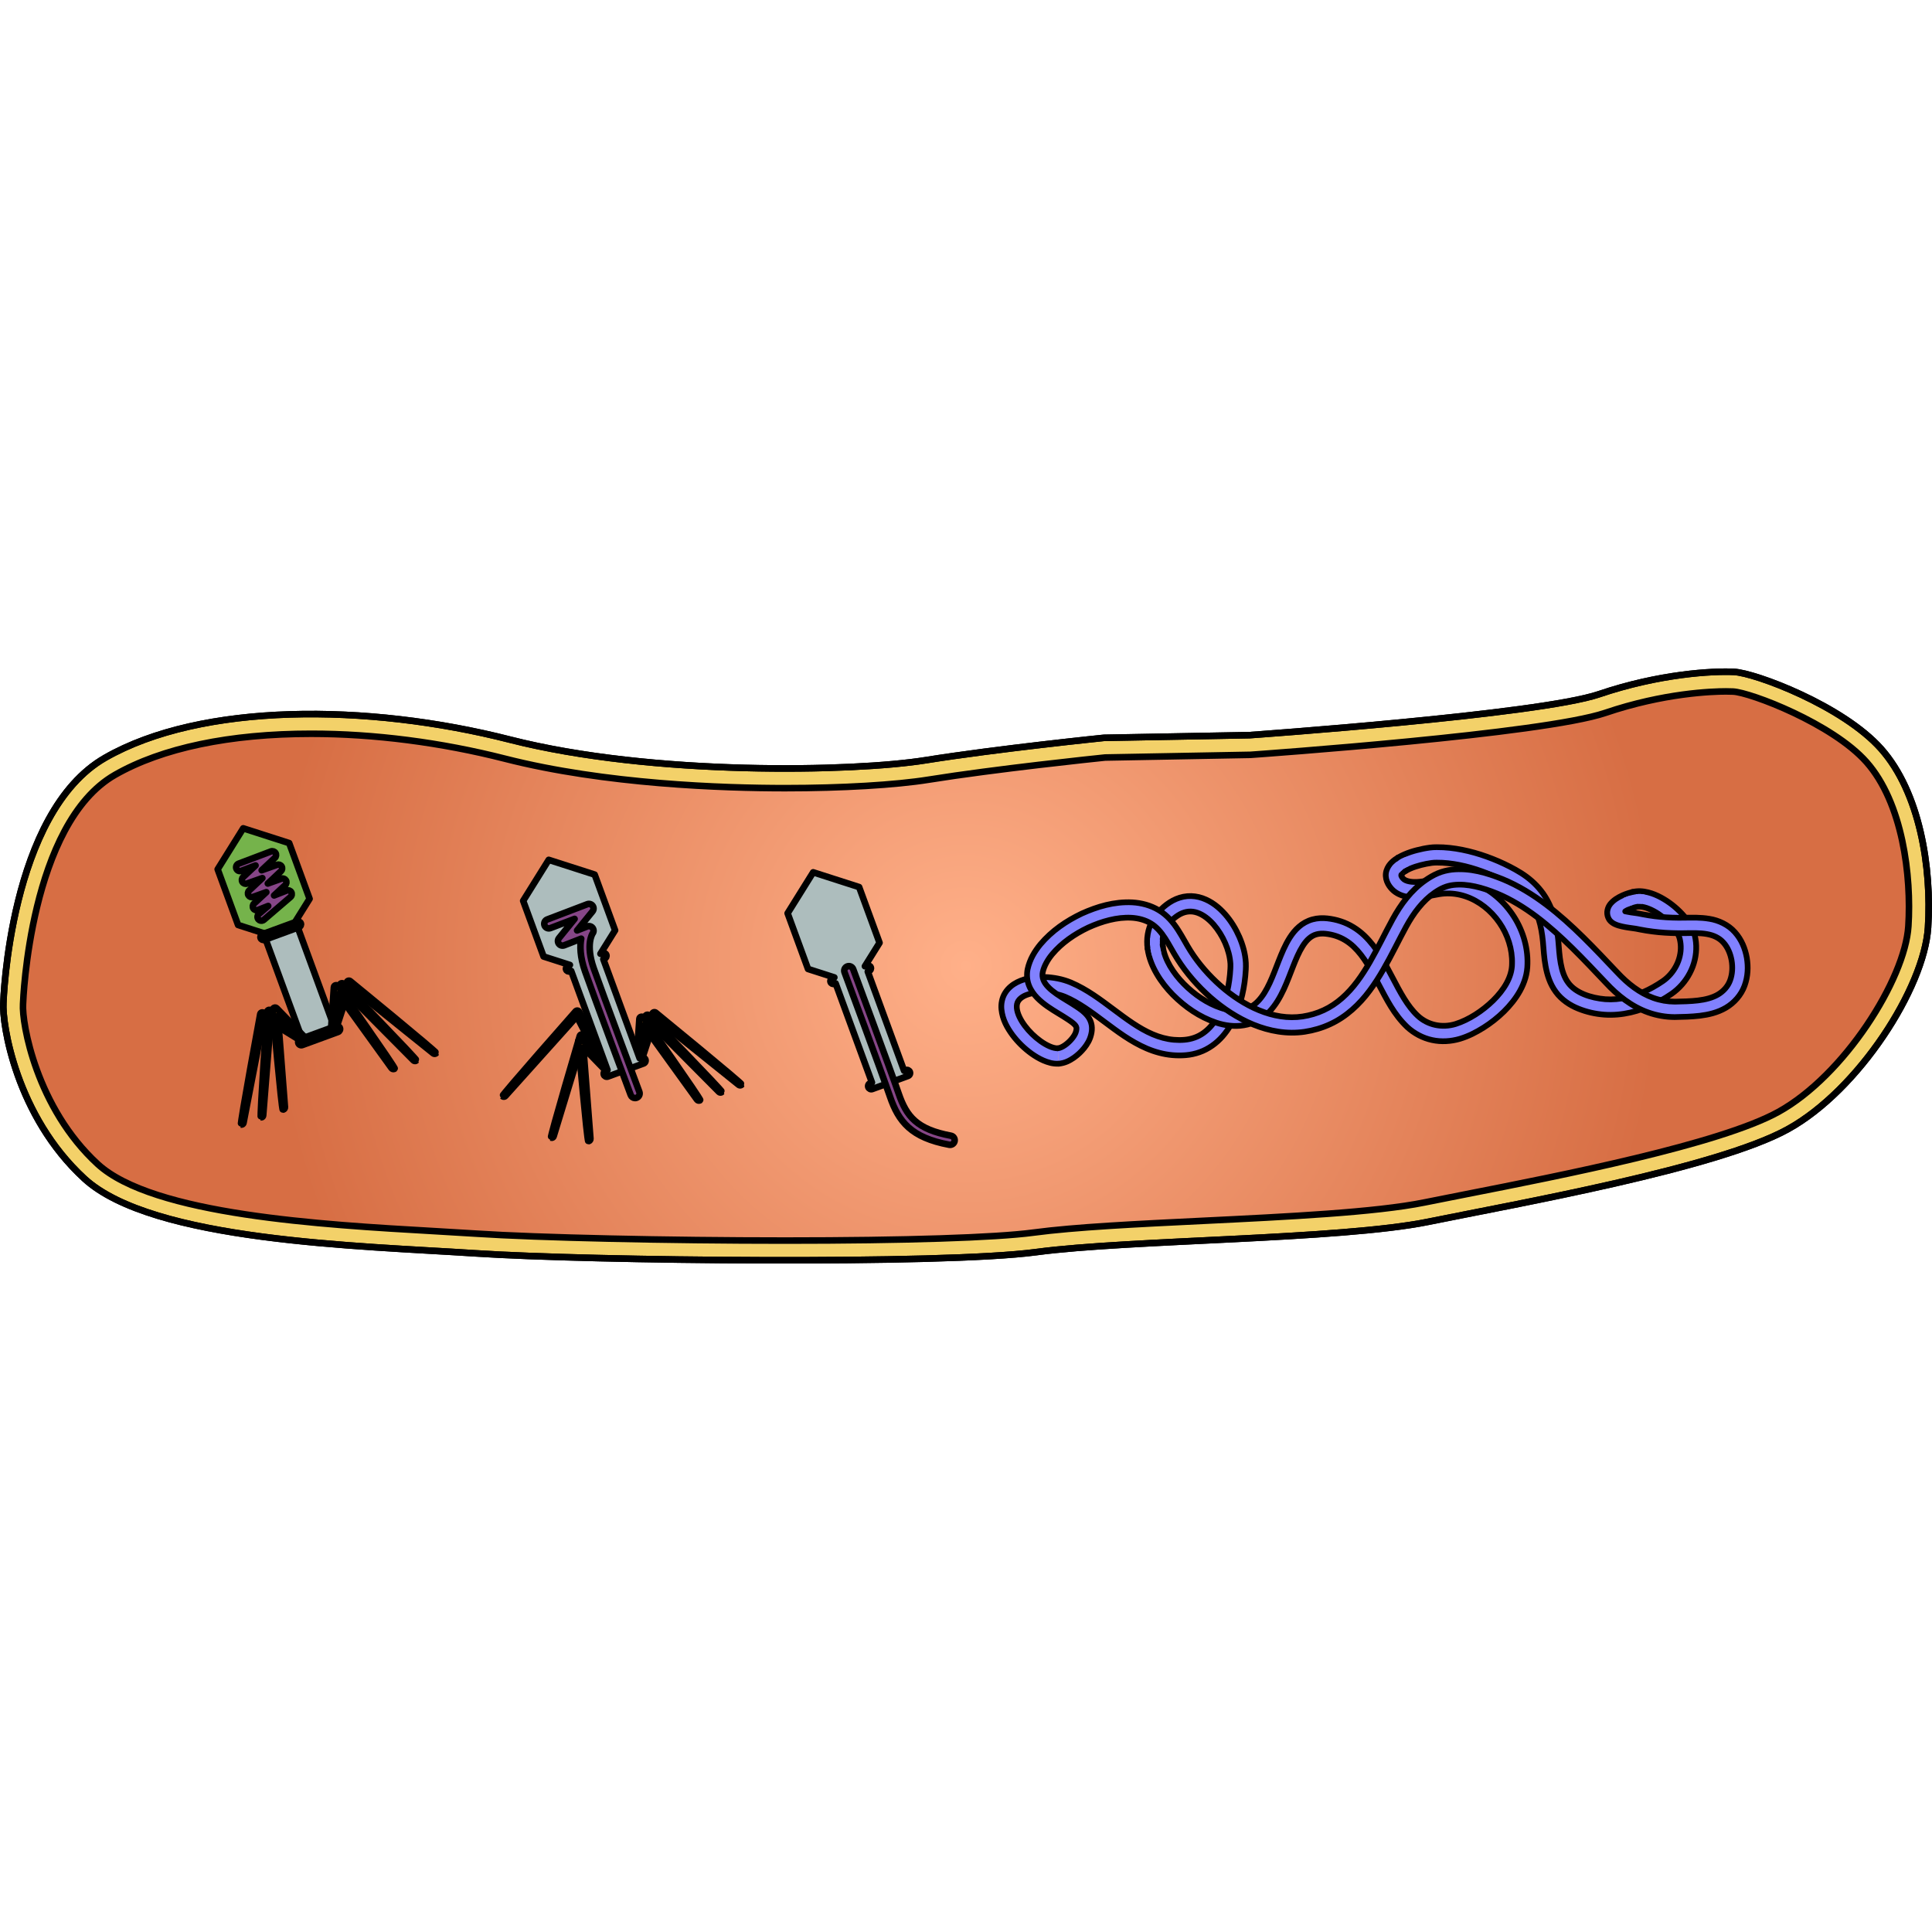 <?xml version="1.0" encoding="utf-8"?>
<!-- Created by: Science Figures, www.sciencefigures.org, Generator: Science Figures Editor -->
<svg version="1.1" id="Layer_1" xmlns="http://www.w3.org/2000/svg" xmlns:xlink="http://www.w3.org/1999/xlink" 
	 width="800px" height="800px" viewBox="0 0 294.147 90.612" enable-background="new 0 0 294.147 90.612"
	 xml:space="preserve">
<g>
	<g>
		<g>
			<path fill="#F3D169" stroke="#000000" stroke-linecap="round" stroke-linejoin="round" stroke-miterlimit="10" d="M0.515,50.886
				c0,0,0.877-28.916,15.507-37.287s39.865-8.314,61.605-2.761s52.346,4.892,63.268,3.142s27.177-3.411,27.177-3.411l22.183-0.411
				c0,0,43.987-3.105,53.194-6.231c9.207-3.125,17.315-3.552,20.544-3.4s16.582,5.149,22.419,11.733s7.726,17.997,7.132,27.191
				s-10.548,24.74-21.344,30.703c-10.796,5.963-41.139,11.328-54.696,14.087c-13.557,2.759-45.425,2.714-59.751,4.627
				c-14.326,1.914-67.847,1.334-85.426,0.183s-49.094-1.827-59.483-11.376S0.292,54.108,0.515,50.886z"/>
			<radialGradient id="SVGID_1_" cx="147.069" cy="45.306" r="105.738" gradientUnits="userSpaceOnUse">
				<stop  offset="0" style="stop-color:#FFB089"/>
				<stop  offset="1" style="stop-color:#D76E44"/>
			</radialGradient>
			<path fill="url(#SVGID_1_)" d="M119.563,87.112c-17.91,0-37.693-0.444-47.041-1.056c-1.981-0.13-4.14-0.254-6.424-0.385
				c-17.04-0.978-42.791-2.454-51.225-10.206C5.541,66.889,3.308,53.981,3.508,51.093l0.006-0.114
				c0.008-0.272,1.006-27.343,13.998-34.775c7.153-4.093,17.481-6.256,29.867-6.256c9.578,0,19.781,1.313,29.506,3.797
				c15.276,3.903,33.284,4.485,42.659,4.485c8.632,0,16.791-0.481,21.825-1.288c10.213-1.638,25.361-3.219,26.884-3.376
				l22.135-0.411l0.077-0.006c1.813-0.128,44.482-3.168,53.948-6.382c8.931-3.032,16.306-3.268,18.354-3.268
				c0.41,0,0.773,0.009,1.085,0.023c2.642,0.124,15.129,4.877,20.314,10.727c5.504,6.207,6.879,17.351,6.383,25.007
				c-0.523,8.092-9.763,22.727-19.801,28.271c-8.928,4.93-33.078,9.678-47.508,12.515c-2.359,0.464-4.501,0.885-6.337,1.259
				c-7.474,1.521-20.853,2.172-33.791,2.803c-9.998,0.486-19.442,0.946-25.759,1.79C151.555,86.667,137.78,87.112,119.563,87.112z"
				/>
			<g>
				<g>
					
						<path fill="#8181FF" stroke="#000000" stroke-width="0.87" stroke-linecap="round" stroke-linejoin="round" stroke-miterlimit="10" d="
						M161.042,57.833c-0.307,0.023-0.785-0.094-1.245-0.297c-0.464-0.202-0.933-0.481-1.38-0.801
						c-0.893-0.643-1.716-1.441-2.375-2.319c-0.654-0.868-1.165-1.87-1.233-2.726c-0.064-0.843,0.281-1.377,1.131-1.829
						c1.695-0.822,4.283-0.645,6.199,0.123c2.091,0.885,4.013,2.325,5.977,3.795c1.969,1.466,4.009,3.033,6.466,4.085
						c1.222,0.522,2.55,0.892,3.913,1.012c0.683,0.059,1.361,0.065,2.051,0.004c0.704-0.06,1.413-0.207,2.092-0.451
						c1.365-0.48,2.573-1.359,3.488-2.407c0.926-1.05,1.598-2.246,2.107-3.472c0.508-1.23,0.857-2.498,1.094-3.778
						c0.118-0.639,0.208-1.282,0.27-1.928c0.055-0.653,0.115-1.266,0.08-2.016c-0.08-1.423-0.462-2.735-0.994-3.97
						c-0.541-1.231-1.245-2.389-2.149-3.422c-0.905-1.022-2.026-1.958-3.467-2.463c-0.716-0.248-1.512-0.365-2.298-0.298
						c-0.787,0.066-1.543,0.314-2.205,0.663c-0.666,0.355-1.233,0.798-1.745,1.288c-0.518,0.494-0.981,1.075-1.34,1.728
						c-0.742,1.304-0.968,2.884-0.76,4.298l2.328-0.313c-0.141-1.017,0.011-2,0.488-2.846c0.451-0.834,1.287-1.618,2.128-2.078
						c0.852-0.451,1.745-0.532,2.64-0.221c0.895,0.309,1.751,0.978,2.467,1.794c1.416,1.639,2.425,3.868,2.562,5.961
						c0.026,0.481-0.023,1.098-0.074,1.67c-0.055,0.579-0.135,1.156-0.241,1.727c-0.21,1.141-0.521,2.258-0.954,3.304
						c-0.849,2.087-2.274,3.9-4.214,4.567c-0.479,0.172-0.986,0.278-1.508,0.323c-0.535,0.047-1.092,0.044-1.635-0.004
						c-1.092-0.097-2.165-0.391-3.205-0.834c-2.088-0.889-4.011-2.332-5.977-3.803c-1.969-1.466-4.012-3.03-6.47-4.079
						c-1.319-0.544-2.648-0.782-4.012-0.839c-1.359-0.035-2.781,0.1-4.169,0.788c-0.68,0.345-1.365,0.863-1.84,1.625
						c-0.479,0.756-0.642,1.686-0.566,2.482c0.158,1.617,0.896,2.857,1.696,3.951c0.82,1.088,1.784,2.024,2.887,2.82
						c0.555,0.395,1.147,0.755,1.81,1.044c0.666,0.279,1.399,0.531,2.329,0.489"/>
					
						<path fill="#8181FF" stroke="#000000" stroke-width="0.87" stroke-linecap="round" stroke-linejoin="round" stroke-miterlimit="10" d="
						M174.717,42.653c0.194,1.429,0.734,2.721,1.411,3.881c0.679,1.163,1.511,2.201,2.43,3.14c1.853,1.861,4.04,3.393,6.623,4.262
						c1.277,0.421,2.753,0.646,4.195,0.396c1.447-0.224,2.867-0.991,3.855-2.039c1.001-1.041,1.664-2.24,2.214-3.412
						c0.545-1.178,0.977-2.355,1.42-3.484c0.444-1.126,0.898-2.22,1.476-3.13c0.578-0.916,1.27-1.569,2.106-1.785
						c0.423-0.117,0.894-0.138,1.392-0.085c0.531,0.06,1.062,0.168,1.56,0.335c1.003,0.329,1.905,0.889,2.696,1.635
						c1.59,1.504,2.704,3.638,3.841,5.805c1.161,2.166,2.277,4.498,4.322,6.441c1.041,0.953,2.359,1.668,3.776,1.968
						c1.415,0.309,2.887,0.207,4.225-0.184c1.358-0.409,2.506-1.016,3.626-1.715c1.108-0.704,2.143-1.514,3.086-2.44
						c0.939-0.928,1.796-1.971,2.462-3.179c0.33-0.604,0.611-1.252,0.81-1.939c0.202-0.673,0.306-1.454,0.313-2.114
						c0.078-2.741-0.809-5.433-2.338-7.642c-1.528-2.209-3.721-4.002-6.332-4.889c-1.301-0.441-2.701-0.638-4.085-0.55
						c-0.687,0.034-1.405,0.181-1.973,0.292c-0.589,0.113-1.157,0.21-1.704,0.258c-1.093,0.113-2.126-0.045-2.513-0.503
						c-0.101-0.098-0.23-0.299-0.252-0.371c-0.021-0.053-0.026-0.111-0.009-0.165c-0.025-0.04,0.281-0.399,0.701-0.628l-1.199-2.02
						c-0.321,0.192-0.643,0.413-0.958,0.719c-0.157,0.154-0.31,0.325-0.454,0.538c-0.148,0.219-0.278,0.482-0.356,0.746
						c-0.163,0.534-0.125,1.122,0.078,1.642c0.202,0.502,0.43,0.817,0.751,1.165c0.643,0.678,1.506,1.018,2.258,1.151
						c0.766,0.14,1.48,0.125,2.157,0.066c1.357-0.103,2.615-0.494,3.619-0.543c1.073-0.069,2.157,0.082,3.187,0.431
						c2.064,0.695,3.886,2.163,5.15,3.996c1.271,1.832,1.988,4.052,1.925,6.242c0,2.07-1.268,4.025-2.886,5.621
						c-1.615,1.574-3.669,2.927-5.718,3.574c-2.045,0.622-4.229,0.176-5.768-1.27c-1.56-1.458-2.686-3.634-3.818-5.79
						c-1.151-2.163-2.312-4.51-4.312-6.425c-0.996-0.945-2.23-1.721-3.569-2.156c-0.668-0.223-1.352-0.363-2.042-0.441
						c-0.724-0.078-1.502-0.056-2.272,0.155c-0.768,0.209-1.492,0.614-2.064,1.12c-0.583,0.502-1.027,1.084-1.402,1.668
						c-0.738,1.174-1.217,2.374-1.679,3.534c-0.902,2.294-1.696,4.614-3.134,6.117c-1.39,1.498-3.551,1.767-5.639,1.045
						c-2.095-0.697-4.067-2.048-5.672-3.673c-1.588-1.621-2.901-3.636-3.19-5.688"/>
					
						<path fill="#8181FF" stroke="#000000" stroke-width="0.87" stroke-linecap="round" stroke-linejoin="round" stroke-miterlimit="10" d="
						M214.051,30.815c0.854-0.498,1.995-0.841,3.1-1.064c0.566-0.107,1.106-0.198,1.609-0.184c0.567-0.007,1.139,0.032,1.712,0.089
						c2.292,0.249,4.583,0.938,6.747,1.869c1.071,0.469,2.158,1.016,3.111,1.609c0.951,0.604,1.79,1.326,2.455,2.174
						c1.348,1.689,1.901,3.93,2.123,6.274c0.103,1.156,0.169,2.478,0.41,3.767c0.238,1.295,0.658,2.689,1.548,3.892
						c0.879,1.211,2.161,2.046,3.429,2.557c1.27,0.512,2.589,0.81,3.944,0.912c2.713,0.199,5.403-0.505,7.733-1.677
						c0.587-0.291,1.157-0.611,1.708-0.954c0.279-0.175,0.539-0.34,0.824-0.538c0.294-0.203,0.573-0.425,0.838-0.662
						c1.058-0.949,1.876-2.149,2.378-3.484c0.497-1.332,0.665-2.812,0.415-4.241c-0.058-0.345-0.141-0.714-0.283-1.1
						c-0.138-0.368-0.304-0.706-0.49-1.019c-0.369-0.624-0.799-1.171-1.266-1.673c-0.934-0.998-1.994-1.834-3.209-2.491
						c-0.607-0.326-1.259-0.606-1.984-0.786c-0.36-0.09-0.74-0.155-1.145-0.17c-0.396-0.021-0.887,0.034-1.224,0.121l0.525,2.291
						c0.746-0.211,1.768,0.106,2.719,0.614c0.953,0.511,1.851,1.218,2.597,2.018c0.373,0.4,0.704,0.829,0.961,1.264
						c0.129,0.216,0.232,0.435,0.31,0.642c0.072,0.189,0.129,0.424,0.173,0.685c0.175,0.999,0.06,2.051-0.302,3.022
						c-0.364,0.97-0.97,1.862-1.747,2.555c-0.192,0.174-0.396,0.336-0.61,0.482c-0.219,0.154-0.479,0.321-0.722,0.472
						c-0.493,0.308-0.997,0.59-1.514,0.846c-2.055,1.031-4.306,1.598-6.521,1.436c-2.177-0.183-4.526-0.95-5.649-2.52
						c-0.587-0.787-0.924-1.805-1.129-2.921c-0.21-1.134-0.269-2.276-0.382-3.57c-0.124-1.276-0.335-2.575-0.735-3.859
						c-0.399-1.282-1.018-2.546-1.878-3.636c-0.853-1.092-1.913-1.993-3.039-2.705c-1.137-0.709-2.258-1.265-3.44-1.786
						c-2.352-1.008-4.828-1.763-7.432-2.049c-0.653-0.067-1.31-0.11-1.974-0.102c-0.728-0.012-1.411,0.107-2.052,0.228
						c-1.297,0.273-2.559,0.616-3.844,1.351"/>
					
						<path fill="#8181FF" stroke="#000000" stroke-width="0.87" stroke-linecap="round" stroke-linejoin="round" stroke-miterlimit="10" d="
						M161.191,60.179c0.981-0.086,1.673-0.483,2.288-0.894c0.608-0.427,1.127-0.918,1.588-1.487
						c0.228-0.286,0.441-0.591,0.632-0.943c0.095-0.174,0.183-0.36,0.26-0.568c0.07-0.196,0.126-0.373,0.175-0.579
						c0.096-0.399,0.15-0.865,0.075-1.363c-0.071-0.499-0.296-0.993-0.57-1.359c-0.562-0.739-1.166-1.106-1.696-1.475
						c-0.523-0.351-1.091-0.695-1.605-1.006c-1.036-0.629-2.028-1.253-2.737-1.985c-0.722-0.745-1.012-1.468-0.84-2.298
						c0.194-0.893,0.752-1.889,1.449-2.721c1.419-1.698,3.398-3.067,5.473-4.049c2.091-0.953,4.406-1.611,6.57-1.492
						c1.076,0.06,2.113,0.342,2.965,0.861c0.86,0.516,1.549,1.308,2.167,2.268c0.622,0.958,1.18,2.064,1.879,3.164
						c0.692,1.095,1.47,2.124,2.309,3.096c1.683,1.94,3.617,3.662,5.793,5.065c2.174,1.394,4.619,2.479,7.27,2.882
						c1.321,0.203,2.687,0.221,4.028,0.019c1.324-0.202,2.623-0.577,3.848-1.148c2.467-1.129,4.471-3.033,6.005-5.098
						c1.553-2.074,2.733-4.314,3.871-6.506c0.567-1.097,1.123-2.186,1.7-3.247c0.568-1.029,1.191-2.014,1.914-2.896
						c0.718-0.884,1.529-1.672,2.435-2.29c0.935-0.645,1.82-1.045,2.868-1.161c2.103-0.241,4.429,0.408,6.587,1.289
						c2.159,0.891,4.188,2.142,6.093,3.578c1.906,1.441,3.696,3.067,5.427,4.771c1.731,1.704,3.404,3.49,5.105,5.279
						c1.723,1.859,3.867,3.593,6.443,4.5c1.281,0.457,2.648,0.691,4.005,0.697c1.307-0.026,2.5-0.049,3.832-0.202
						c1.303-0.159,2.688-0.466,3.965-1.213c1.267-0.743,2.333-1.938,2.849-3.361c0.512-1.4,0.576-2.856,0.341-4.249
						c-0.245-1.388-0.794-2.764-1.813-3.899c-1.005-1.147-2.511-1.821-3.88-2.036c-1.385-0.237-2.688-0.183-3.905-0.167
						c-1.194,0.02-2.381-0.019-3.559-0.131c-0.587-0.057-1.175-0.128-1.757-0.223c-0.29-0.049-0.583-0.093-0.871-0.153l-0.435-0.085
						l-0.273-0.052l-0.257-0.04c-0.63-0.087-1.206-0.159-1.73-0.277c-0.012-0.003-0.021-0.006-0.033-0.009
						c0.063-0.04,0.126-0.081,0.196-0.118c0.424-0.231,0.947-0.425,1.424-0.536l-0.525-2.291c-0.72,0.173-1.363,0.409-2.022,0.763
						c-0.328,0.18-0.657,0.387-0.994,0.693c-0.31,0.3-0.747,0.749-0.822,1.572c-0.018,0.416,0.067,0.763,0.28,1.126l0.025,0.038
						l0.076,0.105c0.047,0.062,0.129,0.151,0.153,0.173c0.077,0.072,0.153,0.137,0.219,0.182c0.14,0.103,0.258,0.165,0.373,0.224
						c0.442,0.209,0.788,0.289,1.136,0.372c0.679,0.152,1.327,0.228,1.914,0.311l0.199,0.03l0.18,0.035l0.471,0.093
						c0.315,0.066,0.631,0.115,0.947,0.168c0.632,0.101,1.268,0.179,1.905,0.242c1.273,0.121,2.55,0.161,3.818,0.142
						c1.238-0.022,2.412-0.054,3.459,0.131c1.05,0.18,1.912,0.588,2.546,1.301c1.276,1.416,1.692,3.915,1.011,5.749
						c-0.324,0.898-0.992,1.651-1.839,2.155c-0.856,0.505-1.922,0.77-3.053,0.906c-1.114,0.133-2.387,0.161-3.54,0.184
						c-1.104-0.006-2.195-0.193-3.234-0.563c-2.092-0.74-3.916-2.168-5.525-3.903c-1.689-1.778-3.383-3.586-5.159-5.335
						c-1.776-1.749-3.637-3.442-5.661-4.971c-2.021-1.523-4.214-2.885-6.61-3.874c-2.37-0.947-4.936-1.75-7.768-1.45
						c-0.702,0.088-1.411,0.256-2.09,0.539c-0.692,0.294-1.248,0.626-1.823,1.016c-1.129,0.77-2.097,1.721-2.929,2.743
						c-0.837,1.024-1.534,2.129-2.153,3.254c-0.602,1.101-1.163,2.204-1.726,3.294c-1.126,2.172-2.26,4.304-3.662,6.175
						c-1.392,1.869-3.088,3.448-5.118,4.378c-1.006,0.471-2.096,0.786-3.203,0.956c-1.095,0.163-2.217,0.151-3.33-0.018
						c-2.229-0.337-4.391-1.278-6.351-2.536c-1.963-1.264-3.744-2.847-5.285-4.624c-0.768-0.891-1.477-1.831-2.102-2.817
						c-0.623-0.978-1.175-2.075-1.891-3.184c-0.705-1.101-1.65-2.239-2.916-2.998c-1.256-0.762-2.67-1.12-4.049-1.2
						c-2.776-0.133-5.332,0.643-7.701,1.709c-2.356,1.125-4.54,2.605-6.294,4.683c-0.861,1.06-1.601,2.241-1.941,3.761
						c-0.163,0.781-0.112,1.679,0.186,2.454c0.295,0.778,0.768,1.418,1.271,1.933c1.017,1.034,2.15,1.71,3.207,2.36
						c0.54,0.327,1.023,0.619,1.524,0.956c0.481,0.317,0.922,0.649,1.101,0.905c0.164,0.243,0.189,0.368,0.105,0.791
						c-0.021,0.092-0.058,0.211-0.092,0.304c-0.03,0.08-0.073,0.173-0.126,0.269c-0.103,0.192-0.241,0.394-0.398,0.589
						c-0.311,0.389-0.696,0.749-1.096,1.029c-0.392,0.28-0.84,0.466-1.094,0.478"/>
				</g>
				<path fill="#8181FF" d="M247.796,36.295l-0.598-1.353c0.334-0.149,2.066-0.87,3.216-0.488l-0.467,1.404
					C249.493,35.708,248.395,36.03,247.796,36.295z"/>
				<path fill="#8181FF" d="M213.064,31.104l-1.142-0.942c0.097-0.119,0.991-1.17,2.212-1.487l0.373,1.432
					C213.859,30.276,213.233,30.899,213.064,31.104z"/>
				<path fill="#8181FF" d="M175.4,43.718c-0.019-0.057-0.459-1.419-0.276-2.659l1.463,0.214c-0.13,0.886,0.215,1.974,0.219,1.984
					L175.4,43.718z"/>
			</g>
			<path fill="none" stroke="#000000" stroke-linecap="round" stroke-linejoin="round" stroke-miterlimit="10" d="M119.563,87.112
				c-17.91,0-37.693-0.444-47.041-1.056c-1.981-0.13-4.14-0.254-6.424-0.385c-17.04-0.978-42.791-2.454-51.225-10.206
				C5.541,66.889,3.308,53.981,3.508,51.093l0.006-0.114c0.008-0.272,1.006-27.343,13.998-34.775
				c7.153-4.093,17.481-6.256,29.867-6.256c9.578,0,19.781,1.313,29.506,3.797c15.276,3.903,33.284,4.485,42.659,4.485
				c8.632,0,16.791-0.481,21.825-1.288c10.213-1.638,25.361-3.219,26.884-3.376l22.135-0.411l0.077-0.006
				c1.813-0.128,44.482-3.168,53.948-6.382c8.931-3.032,16.306-3.268,18.354-3.268c0.41,0,0.773,0.009,1.085,0.023
				c2.642,0.124,15.129,4.877,20.314,10.727c5.504,6.207,6.879,17.351,6.383,25.007c-0.523,8.092-9.763,22.727-19.801,28.271
				c-8.928,4.93-33.078,9.678-47.508,12.515c-2.359,0.464-4.501,0.885-6.337,1.259c-7.474,1.521-20.853,2.172-33.791,2.803
				c-9.998,0.486-19.442,0.946-25.759,1.79C151.555,86.667,137.78,87.112,119.563,87.112z"/>
			<path fill="none" stroke="#000000" stroke-linecap="round" stroke-linejoin="round" stroke-miterlimit="10" d="M0.515,50.886
				c0,0,0.877-28.916,15.507-37.287s39.865-8.314,61.605-2.761s52.346,4.892,63.268,3.142s27.177-3.411,27.177-3.411l22.183-0.411
				c0,0,43.987-3.105,53.194-6.231c9.207-3.125,17.315-3.552,20.544-3.4s16.582,5.149,22.419,11.733s7.726,17.997,7.132,27.191
				s-10.548,24.74-21.344,30.703c-10.796,5.963-41.139,11.328-54.696,14.087c-13.557,2.759-45.425,2.714-59.751,4.627
				c-14.326,1.914-67.847,1.334-85.426,0.183s-49.094-1.827-59.483-11.376S0.292,54.108,0.515,50.886z"/>
		</g>
	</g>
	<g>
		<g>
			<g>
				<g>
					<g>
						<polygon fill="#75B34B" stroke="#000000" stroke-linecap="round" stroke-linejoin="round" stroke-miterlimit="10" points="
							37.03,24.345 33.14,30.581 33.14,30.581 33.14,30.581 36.248,39.063 43.245,41.31 47.135,35.074 44.027,26.592 						"/>
						<g>
							<path fill="#864687" stroke="#000000" stroke-linecap="round" stroke-linejoin="round" stroke-miterlimit="10" d="
								M40.034,38.361c-0.23,0.104-0.511,0.05-0.684-0.152c-0.21-0.245-0.181-0.613,0.063-0.823l1.42-1.217l-1.549,0.609
								c-0.261,0.103-0.558,0.005-0.708-0.232c-0.149-0.238-0.109-0.548,0.097-0.738l1.874-1.74l-2.02,0.723
								c-0.261,0.093-0.55-0.009-0.694-0.245c-0.145-0.236-0.103-0.541,0.098-0.73l2.013-1.89l-2.342,0.83
								c-0.26,0.092-0.55-0.01-0.693-0.246c-0.144-0.236-0.103-0.54,0.099-0.729l1.9-1.783l-2.17,0.822
								c-0.302,0.114-0.638-0.038-0.752-0.339c-0.113-0.301,0.041-0.635,0.339-0.752l4.92-1.863
								c0.261-0.099,0.555,0.001,0.702,0.237c0.147,0.236,0.108,0.544-0.096,0.734l-2.013,1.89l2.342-0.83
								c0.26-0.092,0.55,0.01,0.693,0.246c0.144,0.236,0.103,0.54-0.099,0.729l-1.999,1.877l2.055-0.735
								c0.261-0.093,0.551,0.01,0.695,0.247c0.144,0.237,0.101,0.542-0.102,0.731l-1.694,1.573l1.898-0.747
								c0.265-0.104,0.567-0.002,0.714,0.242c0.147,0.244,0.096,0.559-0.12,0.744l-4.048,3.47
								C40.13,38.309,40.083,38.339,40.034,38.361z"/>
						</g>
						
							<rect x="43.019" y="39.19" transform="matrix(-0.939 0.344 -0.344 -0.939 104.913 77.002)" fill="#ADBDBD" stroke="#000000" stroke-linecap="round" stroke-linejoin="round" stroke-miterlimit="10" width="5.213" height="17.236"/>
						<g>
							<path fill="#C96100" stroke="#000000" stroke-linecap="round" stroke-linejoin="round" stroke-miterlimit="10" d="
								M39.856,68.341c0.116-0.042,0.203-0.15,0.214-0.282l1.202-15.108l4.958,3.993c0.141,0.113,0.347,0.092,0.461-0.05
								c0.113-0.141,0.091-0.347-0.05-0.461l-5.441-4.382c-0.095-0.076-0.221-0.095-0.335-0.046
								c-0.111,0.048-0.187,0.154-0.197,0.275c0,0-1.131,16.064-0.951,16.079C39.766,68.363,39.813,68.356,39.856,68.341z"/>
							<path fill="#E17A11" stroke="#000000" stroke-linecap="round" stroke-linejoin="round" stroke-miterlimit="10" d="
								M36.869,69.435c0.104-0.038,0.186-0.128,0.209-0.245l3.092-15.969l6.094,3.747c0.154,0.095,0.356,0.047,0.45-0.107
								c0.095-0.154,0.047-0.356-0.107-0.45l-6.497-3.995c-0.092-0.056-0.205-0.064-0.303-0.021
								c-0.098,0.043-0.169,0.132-0.19,0.238c0,0-3.101,16.783-2.923,16.817C36.755,69.461,36.815,69.455,36.869,69.435z"/>
							<path fill="#C96100" stroke="#000000" stroke-linecap="round" stroke-linejoin="round" stroke-miterlimit="10" d="
								M63.294,59.754c-0.116,0.043-0.252,0.017-0.345-0.077L52.271,48.921l-1.205,6.251c-0.034,0.178-0.206,0.294-0.384,0.26
								c-0.178-0.034-0.294-0.206-0.26-0.384l1.322-6.86c0.023-0.119,0.107-0.216,0.226-0.251c0.116-0.035,0.242-0.004,0.328,0.083
								c0,0,11.241,11.531,11.113,11.659C63.378,59.713,63.337,59.738,63.294,59.754z"/>
							<path fill="#E17A11" stroke="#000000" stroke-linecap="round" stroke-linejoin="round" stroke-miterlimit="10" d="
								M66.281,58.659c-0.104,0.038-0.225,0.022-0.318-0.052L53.287,48.416l-2.231,6.797c-0.056,0.172-0.241,0.265-0.413,0.209
								c-0.172-0.056-0.265-0.241-0.209-0.413l2.378-7.247c0.033-0.102,0.116-0.181,0.218-0.212
								c0.103-0.031,0.214-0.009,0.298,0.059c0,0,13.209,10.808,13.096,10.949C66.385,58.605,66.336,58.64,66.281,58.659z"/>
						</g>
						<path fill="#F38B24" stroke="#000000" stroke-linecap="round" stroke-linejoin="round" stroke-miterlimit="10" d="
							M40.265,41.326l5.265-1.929c0.239-0.087,0.361-0.352,0.274-0.59c-0.087-0.239-0.352-0.361-0.59-0.274l-5.265,1.929
							c-0.239,0.087-0.361,0.352-0.274,0.59C39.762,41.291,40.027,41.413,40.265,41.326z"/>
						<g>
							
								<linearGradient id="SVGID_2_" gradientUnits="userSpaceOnUse" x1="1162.812" y1="454.933" x2="1169.555" y2="454.933" gradientTransform="matrix(-0.939 0.344 0.344 0.939 987.1 -772.44)">
								<stop  offset="0" style="stop-color:#A4BABA"/>
								<stop  offset="0.324" style="stop-color:#BECCCC"/>
								<stop  offset="0.789" style="stop-color:#4C6A74"/>
								<stop  offset="1" style="stop-color:#9AAEAE"/>
							</linearGradient>
							<path fill="url(#SVGID_2_)" d="M46.034,57.342l5.439-1.993c0.246-0.09,0.373-0.363,0.283-0.61s-0.363-0.373-0.61-0.283
								l-5.439,1.993c-0.246,0.09-0.373,0.363-0.283,0.61C45.515,57.306,45.788,57.433,46.034,57.342z"/>
							<path fill="#F38B24" stroke="#000000" stroke-linecap="round" stroke-linejoin="round" stroke-miterlimit="10" d="
								M43.154,67.159c0.145-0.053,0.242-0.197,0.23-0.358l-1.078-13.87l3.877,4.003c0.136,0.14,0.359,0.144,0.498,0.008
								c0.14-0.135,0.143-0.359,0.008-0.498l-4.557-4.706c-0.103-0.107-0.264-0.138-0.398-0.076
								c-0.135,0.061-0.218,0.201-0.207,0.349c0,0,1.338,15.184,1.532,15.169C43.093,67.177,43.125,67.17,43.154,67.159z"/>
							<path fill="#F38B24" stroke="#000000" stroke-linecap="round" stroke-linejoin="round" stroke-miterlimit="10" d="
								M60.014,60.982c-0.145,0.053-0.312,0.006-0.407-0.125l-8.138-11.283l-0.373,5.56c-0.013,0.194-0.181,0.342-0.375,0.328
								c-0.194-0.013-0.341-0.181-0.328-0.375l0.438-6.536c0.01-0.148,0.112-0.276,0.255-0.315c0.143-0.041,0.296,0.012,0.383,0.133
								c0,0,8.788,12.455,8.63,12.569C60.072,60.957,60.043,60.972,60.014,60.982z"/>
							<path fill="#F38B24" stroke="#000000" stroke-linecap="round" stroke-linejoin="round" stroke-miterlimit="10" d="
								M46.034,57.342l5.439-1.993c0.246-0.09,0.373-0.363,0.283-0.61s-0.363-0.373-0.61-0.283l-5.439,1.993
								c-0.246,0.09-0.373,0.363-0.283,0.61C45.515,57.306,45.788,57.433,46.034,57.342z"/>
						</g>
					</g>
				</g>
			</g>
		</g>
	</g>
	<g>
		<g>
			<g>
				<g>
					<g>
						<g>
							<path fill="#C96100" stroke="#000000" stroke-linecap="round" stroke-linejoin="round" stroke-miterlimit="10" d="
								M84.027,71.463c0.123-0.016,0.231-0.103,0.269-0.229l4.42-14.497l3.984,4.965c0.113,0.141,0.319,0.164,0.46,0.05
								c0.141-0.113,0.164-0.319,0.05-0.46l-4.372-5.449c-0.076-0.095-0.195-0.141-0.317-0.117c-0.119,0.023-0.216,0.11-0.251,0.226
								c0,0-4.556,15.446-4.383,15.499C83.935,71.466,83.982,71.469,84.027,71.463z"/>
							<path fill="#E17A11" stroke="#000000" stroke-linecap="round" stroke-linejoin="round" stroke-miterlimit="10" d="
								M76.644,65.199c0.109,0.021,0.226-0.014,0.306-0.103l10.865-12.105l3.299,6.348c0.083,0.161,0.281,0.223,0.442,0.139
								c0.16-0.083,0.223-0.281,0.139-0.442l-3.517-6.767c-0.049-0.095-0.143-0.16-0.249-0.174
								c-0.107-0.014-0.213,0.026-0.285,0.106c0,0-11.29,12.799-11.156,12.919C76.533,65.162,76.588,65.188,76.644,65.199z"/>
							<path fill="#C96100" stroke="#000000" stroke-linecap="round" stroke-linejoin="round" stroke-miterlimit="10" d="
								M109.807,64.554c-0.116,0.043-0.252,0.017-0.345-0.077L98.783,53.721l-1.205,6.251c-0.034,0.178-0.206,0.294-0.384,0.26
								c-0.178-0.034-0.294-0.206-0.26-0.384l1.322-6.86c0.023-0.119,0.107-0.216,0.226-0.251c0.116-0.035,0.242-0.004,0.328,0.083
								c0,0,11.241,11.531,11.113,11.659C109.89,64.513,109.849,64.538,109.807,64.554z"/>
							<path fill="#E17A11" stroke="#000000" stroke-linecap="round" stroke-linejoin="round" stroke-miterlimit="10" d="
								M112.794,63.459c-0.104,0.038-0.225,0.022-0.318-0.052L99.799,53.216l-2.231,6.797c-0.056,0.172-0.241,0.265-0.413,0.209
								c-0.172-0.056-0.265-0.241-0.209-0.413l2.378-7.247c0.033-0.102,0.116-0.181,0.218-0.212
								c0.103-0.031,0.214-0.009,0.298,0.059c0,0,13.209,10.808,13.096,10.949C112.897,63.405,112.848,63.44,112.794,63.459z"/>
						</g>
						<g>
							
								<linearGradient id="SVGID_3_" gradientUnits="userSpaceOnUse" x1="1120.79" y1="475.44" x2="1127.533" y2="475.44" gradientTransform="matrix(-0.939 0.344 0.344 0.939 987.1 -772.44)">
								<stop  offset="0" style="stop-color:#A4BABA"/>
								<stop  offset="0.324" style="stop-color:#BECCCC"/>
								<stop  offset="0.789" style="stop-color:#4C6A74"/>
								<stop  offset="1" style="stop-color:#9AAEAE"/>
							</linearGradient>
							<path fill="url(#SVGID_3_)" d="M92.546,62.142l5.439-1.993c0.246-0.09,0.373-0.363,0.283-0.61
								c-0.09-0.246-0.363-0.373-0.61-0.283l-5.439,1.993c-0.246,0.09-0.373,0.363-0.283,0.61
								C92.027,62.106,92.3,62.232,92.546,62.142z"/>
							<path fill="#F38B24" stroke="#000000" stroke-linecap="round" stroke-linejoin="round" stroke-miterlimit="10" d="
								M89.666,71.959c0.145-0.053,0.242-0.197,0.23-0.358l-1.078-13.87l3.877,4.003c0.136,0.14,0.359,0.144,0.498,0.008
								c0.14-0.135,0.143-0.359,0.008-0.498l-4.557-4.706c-0.103-0.107-0.264-0.138-0.398-0.076
								c-0.135,0.061-0.218,0.201-0.207,0.349c0,0,1.338,15.184,1.532,15.169C89.605,71.977,89.637,71.97,89.666,71.959z"/>
							<path fill="#F38B24" stroke="#000000" stroke-linecap="round" stroke-linejoin="round" stroke-miterlimit="10" d="
								M106.526,65.782c-0.145,0.053-0.312,0.006-0.407-0.125l-8.138-11.283l-0.373,5.56c-0.013,0.194-0.181,0.342-0.375,0.328
								c-0.194-0.013-0.341-0.181-0.328-0.375l0.438-6.536c0.01-0.148,0.112-0.276,0.255-0.315c0.143-0.041,0.296,0.012,0.383,0.133
								c0,0,8.788,12.455,8.63,12.569C106.584,65.756,106.555,65.772,106.526,65.782z"/>
							<path fill="#ADBDBD" stroke="#000000" stroke-linecap="round" stroke-linejoin="round" stroke-miterlimit="10" d="
								M98.268,59.54c-0.09-0.246-0.363-0.373-0.61-0.283l-0.272,0.1l-5.529-15.092l0.185-0.068c0.239-0.087,0.361-0.352,0.274-0.59
								c-0.087-0.238-0.352-0.361-0.59-0.274l-0.307,0.112l2.228-3.572l-3.108-8.482l-6.997-2.247l-3.89,6.235h0l3.108,8.482
								l4.008,1.287l-0.307,0.112c-0.239,0.087-0.361,0.352-0.274,0.59c0.087,0.239,0.352,0.361,0.59,0.274l0.185-0.068
								l5.529,15.092l-0.272,0.1c-0.246,0.09-0.373,0.363-0.283,0.61c0.09,0.246,0.363,0.373,0.61,0.283l5.439-1.993
								C98.232,60.059,98.358,59.786,98.268,59.54z"/>
						</g>
					</g>
				</g>
			</g>
			<path fill="#864687" stroke="#000000" stroke-linecap="round" stroke-linejoin="round" stroke-miterlimit="10" d="M96.686,65.412
				c-0.284,0-0.551-0.174-0.656-0.455c-0.055-0.146-5.494-14.703-6.947-18.815c-0.798-2.257-0.798-3.906-0.594-4.996l-2.587,1.01
				c-0.297,0.113-0.633,0.017-0.82-0.239c-0.187-0.257-0.178-0.608,0.022-0.854l2.378-2.929l-3.673,1.399
				c-0.36,0.139-0.766-0.044-0.903-0.405c-0.137-0.362,0.044-0.766,0.405-0.904l6.108-2.327c0.296-0.112,0.631-0.012,0.816,0.244
				c0.186,0.256,0.176,0.606-0.024,0.851l-2.35,2.895l1.552-0.606c0.294-0.113,0.625-0.02,0.814,0.231
				c0.189,0.251,0.187,0.597-0.003,0.846c-0.004,0.006-1.119,1.641,0.179,5.316c1.449,4.101,6.884,18.645,6.938,18.792
				c0.135,0.362-0.049,0.765-0.41,0.9C96.85,65.398,96.767,65.412,96.686,65.412z"/>
		</g>
	</g>
	<g>
		<g>
			<g>
				<g>
					
						<linearGradient id="SVGID_4_" gradientUnits="userSpaceOnUse" x1="1083.637" y1="491.073" x2="1090.38" y2="491.073" gradientTransform="matrix(-0.939 0.344 0.344 0.939 987.1 -772.44)">
						<stop  offset="0" style="stop-color:#A4BABA"/>
						<stop  offset="0.324" style="stop-color:#BECCCC"/>
						<stop  offset="0.789" style="stop-color:#4C6A74"/>
						<stop  offset="1" style="stop-color:#9AAEAE"/>
					</linearGradient>
					<path fill="url(#SVGID_4_)" d="M132.81,64.04l5.439-1.993c0.246-0.09,0.373-0.363,0.283-0.61
						c-0.09-0.246-0.363-0.373-0.61-0.283l-5.439,1.993c-0.246,0.09-0.373,0.363-0.283,0.61
						C132.29,64.004,132.563,64.131,132.81,64.04z"/>
					<path fill="#ADBDBD" stroke="#000000" stroke-linecap="round" stroke-linejoin="round" stroke-miterlimit="10" d="
						M138.531,61.438c-0.09-0.246-0.363-0.373-0.61-0.283l-0.272,0.1l-5.529-15.092l0.185-0.068c0.239-0.087,0.361-0.352,0.274-0.59
						c-0.087-0.238-0.352-0.361-0.59-0.274l-0.307,0.112l2.228-3.572l-3.108-8.482l-6.997-2.247l-3.89,6.235h0l3.108,8.482
						l4.008,1.287l-0.307,0.112c-0.239,0.087-0.361,0.352-0.274,0.59c0.087,0.239,0.352,0.361,0.59,0.274l0.185-0.068l5.529,15.092
						l-0.272,0.1c-0.246,0.09-0.373,0.363-0.283,0.61c0.09,0.246,0.363,0.373,0.61,0.283l5.439-1.993
						C138.495,61.957,138.622,61.684,138.531,61.438z"/>
				</g>
			</g>
		</g>
		<path fill="#864687" stroke="#000000" stroke-linecap="round" stroke-linejoin="round" stroke-miterlimit="10" d="M144.651,72.534
			c-0.043,0-0.086-0.004-0.129-0.012c-5.817-1.087-7.716-3.52-9.03-7.354c-1.219-3.557-6.854-18.746-6.91-18.899
			c-0.135-0.362,0.05-0.765,0.413-0.9c0.36-0.135,0.765,0.05,0.9,0.413c0.057,0.153,5.697,15.358,6.922,18.931
			c1.2,3.503,2.761,5.46,7.962,6.431c0.38,0.071,0.631,0.437,0.56,0.817C145.275,72.299,144.981,72.534,144.651,72.534z"/>
	</g>
</g>
</svg>